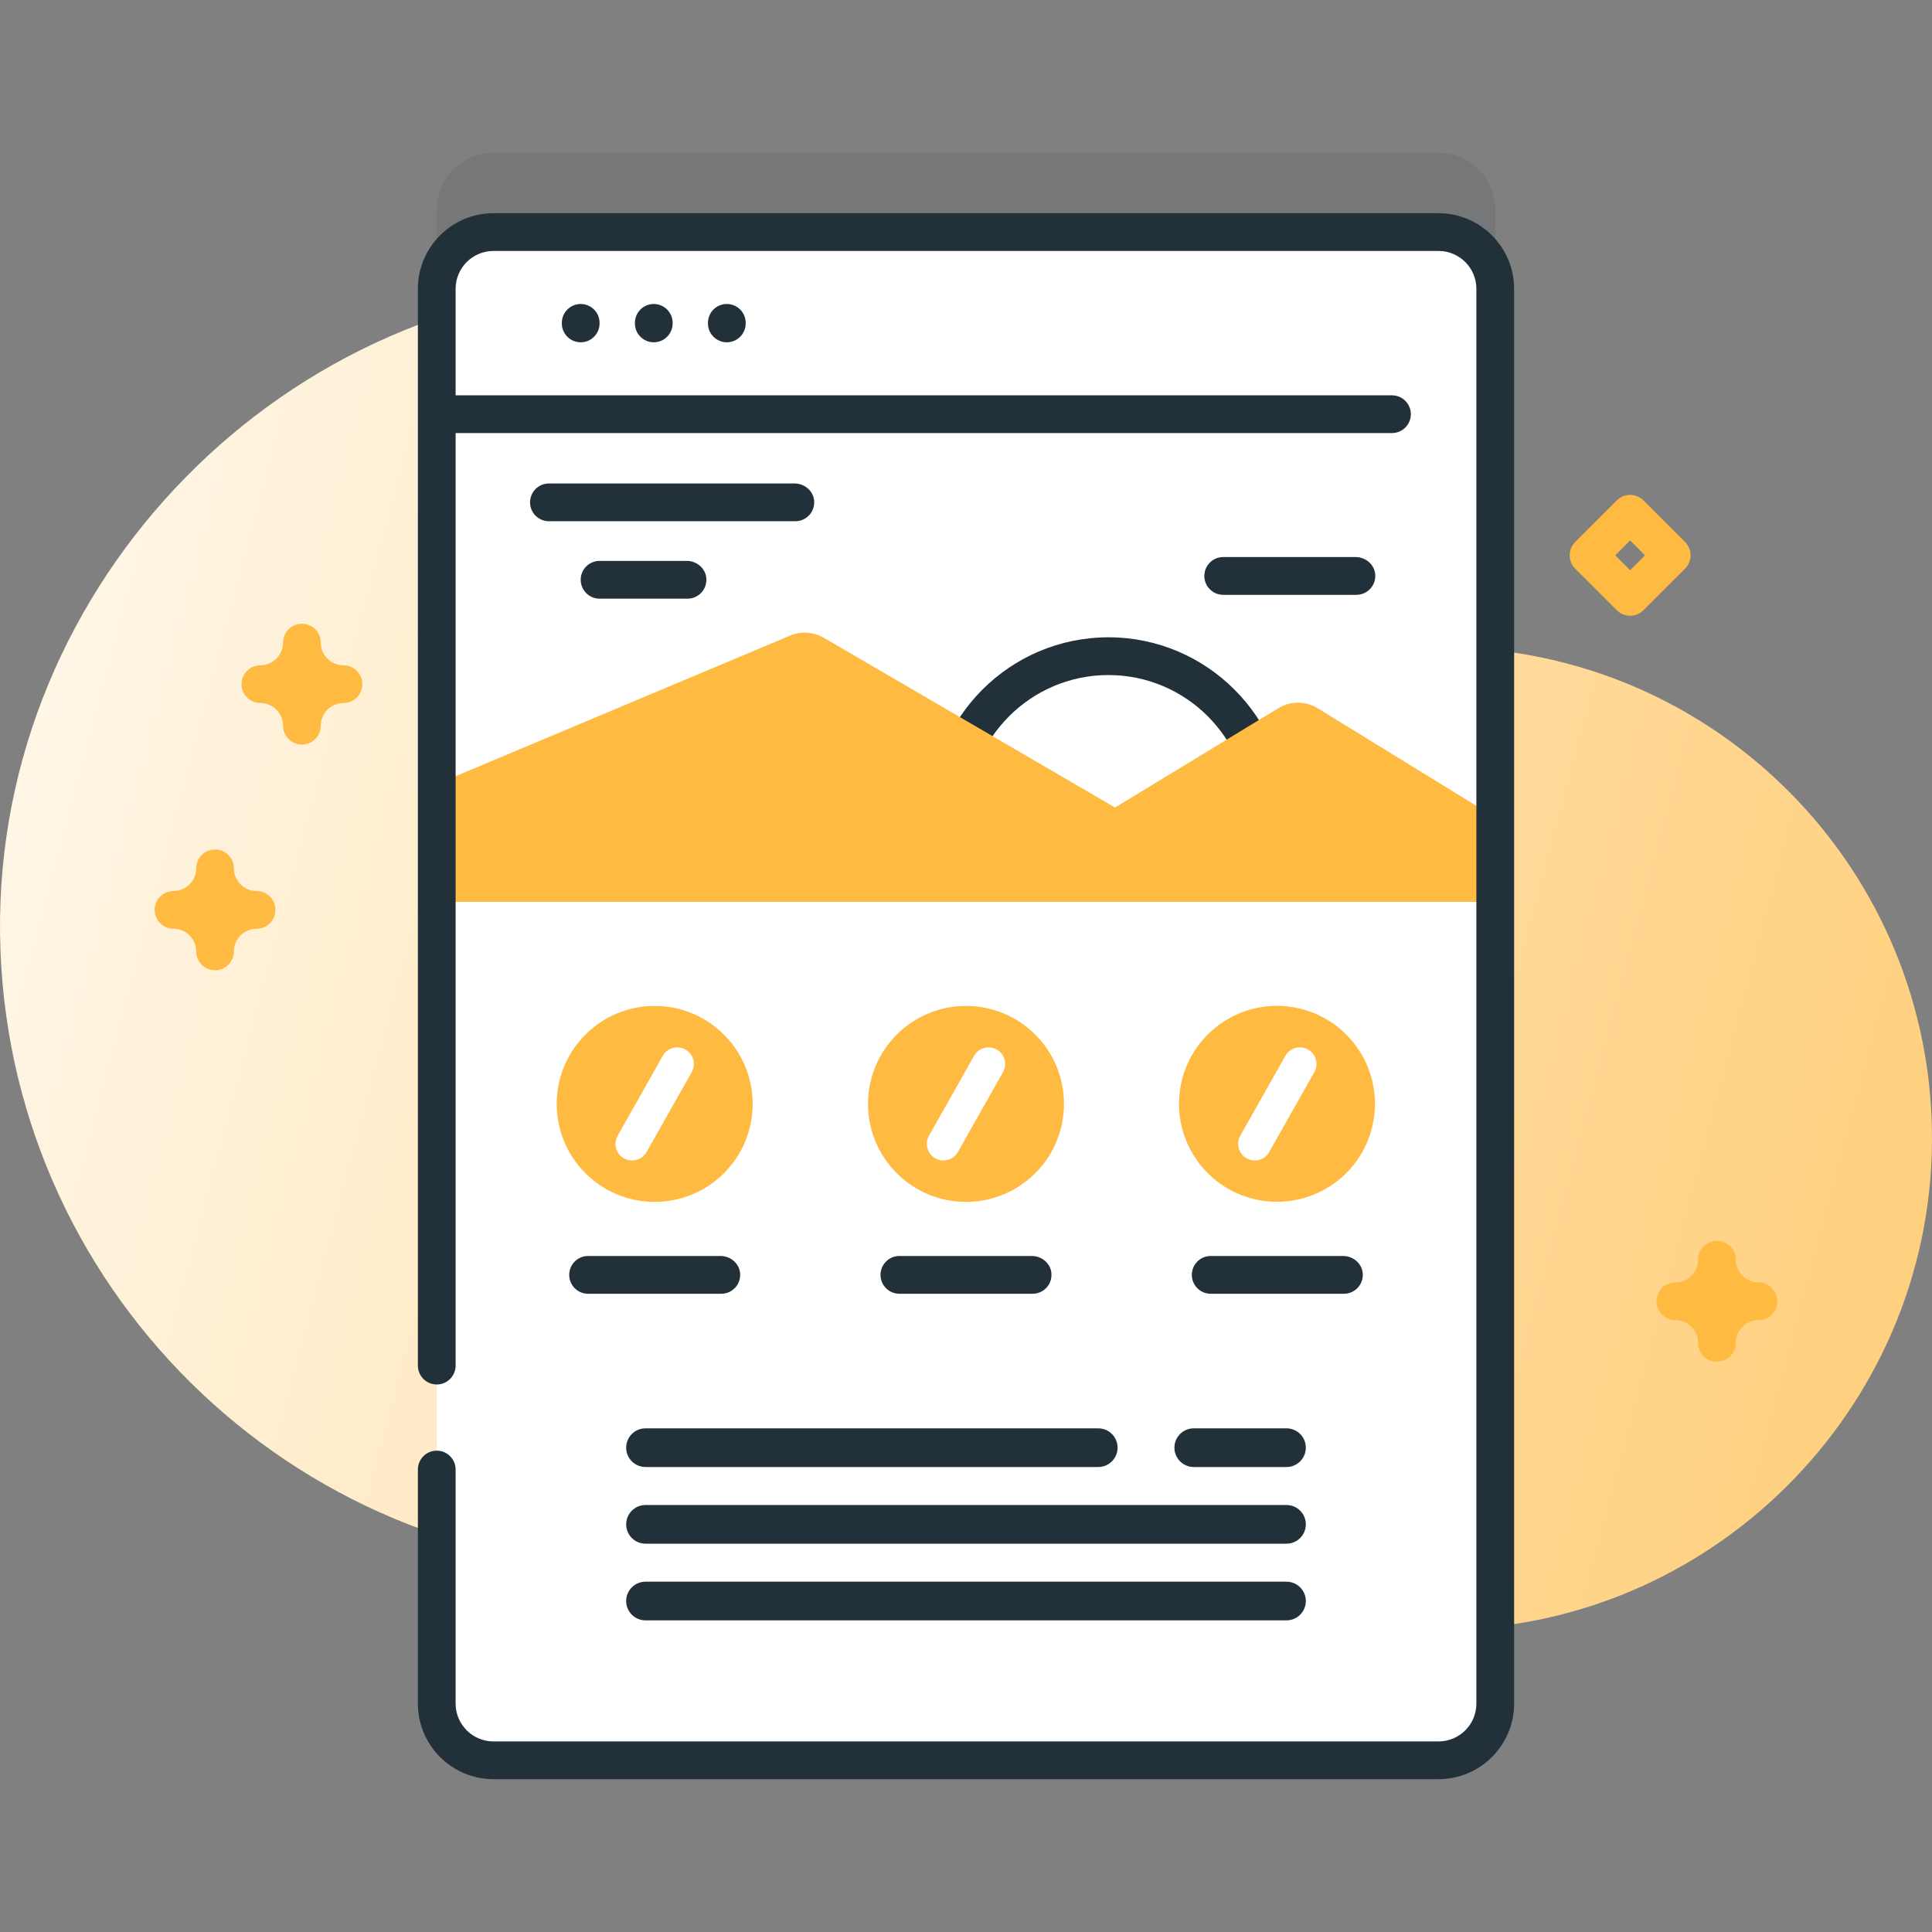 <svg width="150" height="150" viewBox="0 0 150 150" fill="none" xmlns="http://www.w3.org/2000/svg">
<rect x="0" y="0" width="150" height="150" fill="#808080" stroke="none"/>
<g clip-path="url(#clip0)">
<path d="M112.092 50.249C112.035 50.249 111.979 50.249 111.923 50.249C102.538 50.234 93.646 46.193 87.477 39.12C78.288 28.584 64.743 21.946 49.649 22.013C22.253 22.134 -0.35 45.151 0.004 72.546C0.357 99.787 22.549 121.763 49.875 121.763C57.593 121.763 64.9 120.009 71.422 116.878C77.046 114.179 83.746 114.891 88.698 118.683C95.103 123.589 103.109 126.509 111.797 126.524C132.71 126.559 149.878 109.526 149.999 88.614C150.122 67.505 133.171 50.373 112.092 50.249Z" fill="url(#paint0_linear)"/>
<path opacity="0.1" d="M116.092 16.268V126.116C116.092 128.544 114.117 130.518 111.689 130.518H38.311C35.883 130.518 33.908 128.544 33.908 126.116V16.268C33.908 13.84 35.883 11.866 38.311 11.866H111.689C114.117 11.866 116.092 13.839 116.092 16.268V16.268Z" fill="#22303A"/>
<path d="M116.092 22.421V132.268C116.092 134.696 114.117 136.67 111.689 136.67H38.311C35.883 136.67 33.908 134.696 33.908 132.268V22.421C33.908 19.992 35.883 18.018 38.311 18.018H111.689C114.117 18.018 116.092 19.992 116.092 22.421Z" fill="white"/>
<path d="M33.908 31.87H116.092V70.02H33.908V31.87Z" fill="white"/>
<path d="M98.56 69.347H73.559L73.192 68.423C72.545 66.795 72.217 65.079 72.217 63.323C72.217 55.69 78.427 49.48 86.06 49.48C93.693 49.48 99.902 55.69 99.902 63.323C99.902 65.079 99.574 66.795 98.927 68.423L98.56 69.347ZM75.594 66.417H96.525C96.822 65.415 96.972 64.379 96.972 63.323C96.972 57.306 92.077 52.41 86.059 52.41C80.042 52.41 75.146 57.306 75.146 63.323C75.146 64.379 75.296 65.416 75.594 66.417V66.417Z" fill="#22303A"/>
<path d="M116.092 63.464V70.02H33.908V60.88L61.348 49.346C62.196 48.99 63.163 49.052 63.958 49.516L86.572 62.696L99.251 54.984C100.19 54.413 101.37 54.415 102.307 54.991L116.092 63.464Z" fill="#FFBA42"/>
<path d="M116.091 32.158V22.422C116.091 19.99 114.12 18.019 111.688 18.019H38.312C35.88 18.019 33.909 19.99 33.909 22.422V32.158H116.091Z" fill="white"/>
<path d="M45.086 26.575C44.277 26.575 43.621 25.919 43.621 25.11V25.067C43.621 24.258 44.277 23.602 45.086 23.602C45.895 23.602 46.551 24.258 46.551 25.067V25.11C46.551 25.919 45.895 26.575 45.086 26.575Z" fill="#22303A"/>
<path d="M50.758 26.575C49.949 26.575 49.294 25.919 49.294 25.11V25.067C49.294 24.258 49.949 23.602 50.758 23.602C51.567 23.602 52.223 24.258 52.223 25.067V25.11C52.223 25.919 51.567 26.575 50.758 26.575Z" fill="#22303A"/>
<path d="M56.43 26.575C55.621 26.575 54.965 25.919 54.965 25.11V25.067C54.965 24.258 55.621 23.602 56.43 23.602C57.239 23.602 57.895 24.258 57.895 25.067V25.11C57.895 25.919 57.239 26.575 56.43 26.575Z" fill="#22303A"/>
<path d="M111.688 16.554H38.312C35.076 16.554 32.444 19.186 32.444 22.422V106.025C32.444 106.834 33.1 107.49 33.909 107.49C34.718 107.49 35.374 106.834 35.374 106.025V33.623H108.073C108.882 33.623 109.537 32.967 109.537 32.158C109.537 31.349 108.882 30.693 108.073 30.693H35.374V22.422C35.374 20.802 36.692 19.484 38.312 19.484H111.688C113.308 19.484 114.626 20.802 114.626 22.422V132.267C114.626 133.887 113.308 135.204 111.688 135.204H38.312C36.692 135.204 35.374 133.887 35.374 132.267V114.093C35.374 113.285 34.718 112.629 33.909 112.629C33.1 112.629 32.444 113.285 32.444 114.093V132.267C32.444 135.502 35.076 138.134 38.312 138.134H111.688C114.923 138.134 117.556 135.502 117.556 132.267V22.422C117.556 19.186 114.924 16.554 111.688 16.554V16.554Z" fill="#22303A"/>
<path d="M55.937 97.514H45.66C44.85 97.514 44.194 98.171 44.194 98.981C44.194 99.791 44.85 100.448 45.66 100.448H56C56.858 100.448 57.544 99.712 57.46 98.837C57.387 98.075 56.703 97.514 55.937 97.514Z" fill="#22303A"/>
<path d="M50.83 93.315C55.031 93.315 58.437 89.909 58.437 85.708C58.437 81.506 55.031 78.1 50.83 78.1C46.629 78.1 43.223 81.506 43.223 85.708C43.223 89.909 46.629 93.315 50.83 93.315Z" fill="#FFBA42"/>
<path d="M49.077 90.099C48.862 90.099 48.645 90.045 48.445 89.932C47.825 89.582 47.606 88.796 47.956 88.176L51.46 81.972C51.809 81.353 52.596 81.134 53.215 81.484C53.835 81.834 54.054 82.62 53.704 83.239L50.2 89.443C49.964 89.863 49.527 90.099 49.077 90.099Z" fill="white"/>
<path d="M80.107 97.514H69.83C69.02 97.514 68.363 98.171 68.363 98.981C68.363 99.791 69.02 100.448 69.83 100.448H80.17C81.028 100.448 81.713 99.712 81.63 98.837C81.557 98.075 80.873 97.514 80.107 97.514V97.514Z" fill="#22303A"/>
<path d="M61.685 37.536H42.62C41.81 37.536 41.153 38.193 41.153 39.003C41.153 39.813 41.81 40.469 42.62 40.469H61.748C62.606 40.469 63.292 39.733 63.208 38.858C63.136 38.096 62.451 37.536 61.685 37.536V37.536Z" fill="#22303A"/>
<path d="M53.314 43.547H46.553C45.743 43.547 45.086 44.204 45.086 45.014C45.086 45.824 45.743 46.481 46.553 46.481H53.377C54.235 46.481 54.92 45.744 54.837 44.87C54.764 44.107 54.08 43.547 53.314 43.547V43.547Z" fill="#22303A"/>
<path d="M105.247 43.249H94.971C94.161 43.249 93.504 43.906 93.504 44.716C93.504 45.526 94.161 46.183 94.971 46.183H105.31C106.168 46.183 106.854 45.447 106.77 44.572C106.697 43.81 106.013 43.249 105.247 43.249V43.249Z" fill="#22303A"/>
<path d="M75 93.315C79.201 93.315 82.607 89.909 82.607 85.708C82.607 81.506 79.201 78.1 75 78.1C70.799 78.1 67.393 81.506 67.393 85.708C67.393 89.909 70.799 93.315 75 93.315Z" fill="#FFBA42"/>
<path d="M73.247 90.099C73.032 90.099 72.815 90.045 72.615 89.932C71.995 89.582 71.776 88.796 72.126 88.176L75.63 81.972C75.979 81.353 76.766 81.134 77.385 81.484C78.005 81.834 78.224 82.62 77.874 83.239L74.37 89.443C74.134 89.863 73.697 90.099 73.247 90.099Z" fill="white"/>
<path d="M104.277 97.514H94C93.19 97.514 92.533 98.171 92.533 98.981C92.533 99.791 93.19 100.448 94 100.448H104.34C105.197 100.448 105.883 99.712 105.8 98.837C105.727 98.075 105.043 97.514 104.277 97.514V97.514Z" fill="#22303A"/>
<path d="M106.653 86.918C107.325 82.771 104.508 78.865 100.362 78.192C96.215 77.52 92.308 80.337 91.636 84.484C90.964 88.63 93.781 92.537 97.927 93.209C102.074 93.881 105.981 91.065 106.653 86.918Z" fill="#FFBA42"/>
<path d="M97.417 90.099C97.202 90.099 96.985 90.045 96.785 89.932C96.165 89.582 95.946 88.796 96.296 88.176L99.799 81.972C100.149 81.353 100.935 81.134 101.555 81.484C102.175 81.834 102.394 82.62 102.044 83.239L98.54 89.443C98.304 89.863 97.867 90.099 97.417 90.099Z" fill="white"/>
<path d="M85.268 113.898H50.117C49.288 113.898 48.616 113.226 48.616 112.397C48.616 111.568 49.288 110.896 50.117 110.896H85.268C86.097 110.896 86.769 111.568 86.769 112.397C86.769 113.226 86.097 113.898 85.268 113.898V113.898Z" fill="#22303A"/>
<path d="M99.883 113.898H92.682C91.854 113.898 91.181 113.226 91.181 112.397C91.181 111.568 91.853 110.896 92.682 110.896H99.883C100.712 110.896 101.384 111.568 101.384 112.397C101.384 113.226 100.712 113.898 99.883 113.898Z" fill="#22303A"/>
<path d="M99.883 119.851H50.117C49.288 119.851 48.616 119.179 48.616 118.35C48.616 117.521 49.288 116.849 50.117 116.849H99.883C100.712 116.849 101.384 117.521 101.384 118.35C101.384 119.179 100.712 119.851 99.883 119.851Z" fill="#22303A"/>
<path d="M99.883 125.804H50.117C49.288 125.804 48.616 125.132 48.616 124.303C48.616 123.474 49.288 122.802 50.117 122.802H99.883C100.712 122.802 101.384 123.474 101.384 124.303C101.384 125.132 100.712 125.804 99.883 125.804Z" fill="#22303A"/>
<path d="M133.303 105.719C132.495 105.719 131.839 105.063 131.839 104.254C131.839 103.283 131.049 102.494 130.078 102.494C129.269 102.494 128.613 101.838 128.613 101.029C128.613 100.22 129.269 99.564 130.078 99.564C131.049 99.564 131.839 98.774 131.839 97.803C131.839 96.995 132.495 96.339 133.303 96.339C134.112 96.339 134.768 96.995 134.768 97.803C134.768 98.774 135.558 99.564 136.529 99.564C137.338 99.564 137.994 100.22 137.994 101.029C137.994 101.838 137.338 102.494 136.529 102.494C135.558 102.494 134.768 103.283 134.768 104.254C134.768 105.063 134.112 105.719 133.303 105.719Z" fill="#FFBA42"/>
<path d="M16.697 75.333C15.888 75.333 15.232 74.677 15.232 73.869C15.232 72.898 14.442 72.108 13.471 72.108C12.662 72.108 12.006 71.452 12.006 70.643C12.006 69.834 12.662 69.178 13.471 69.178C14.442 69.178 15.232 68.389 15.232 67.418C15.232 66.609 15.888 65.953 16.697 65.953C17.506 65.953 18.161 66.609 18.161 67.418C18.161 68.389 18.951 69.178 19.922 69.178C20.731 69.178 21.387 69.834 21.387 70.643C21.387 71.452 20.731 72.108 19.922 72.108C18.951 72.108 18.161 72.898 18.161 73.869C18.161 74.677 17.506 75.333 16.697 75.333Z" fill="#FFBA42"/>
<path d="M23.44 57.808C22.631 57.808 21.975 57.152 21.975 56.343C21.975 55.373 21.185 54.583 20.215 54.583C19.406 54.583 18.75 53.927 18.75 53.118C18.75 52.309 19.406 51.653 20.215 51.653C21.185 51.653 21.975 50.863 21.975 49.892C21.975 49.084 22.631 48.428 23.44 48.428C24.249 48.428 24.905 49.084 24.905 49.892C24.905 50.863 25.695 51.653 26.665 51.653C27.474 51.653 28.13 52.309 28.13 53.118C28.13 53.927 27.474 54.583 26.665 54.583C25.695 54.583 24.905 55.372 24.905 56.343C24.905 57.152 24.249 57.808 23.44 57.808V57.808Z" fill="#FFBA42"/>
<path d="M126.562 47.807C126.187 47.807 125.813 47.664 125.527 47.378L122.299 44.151C121.727 43.578 121.727 42.651 122.299 42.079L125.527 38.852C126.099 38.28 127.026 38.28 127.598 38.852L130.825 42.079C131.398 42.651 131.398 43.579 130.825 44.151L127.598 47.378C127.312 47.664 126.937 47.807 126.562 47.807ZM125.407 43.115L126.562 44.27L127.718 43.115L126.562 41.959L125.407 43.115Z" fill="#FFBA42"/>
</g>
<defs>
<linearGradient id="paint0_linear" x1="-7.177" y1="56.674" x2="154.557" y2="99.803" gradientUnits="userSpaceOnUse">
<stop stop-color="#FFF8EB"/>
<stop offset="1" stop-color="#FFCE7A"/>
</linearGradient>
<clipPath id="clip0">
<rect width="150" height="150" fill="white"/>
</clipPath>
</defs>
</svg>
